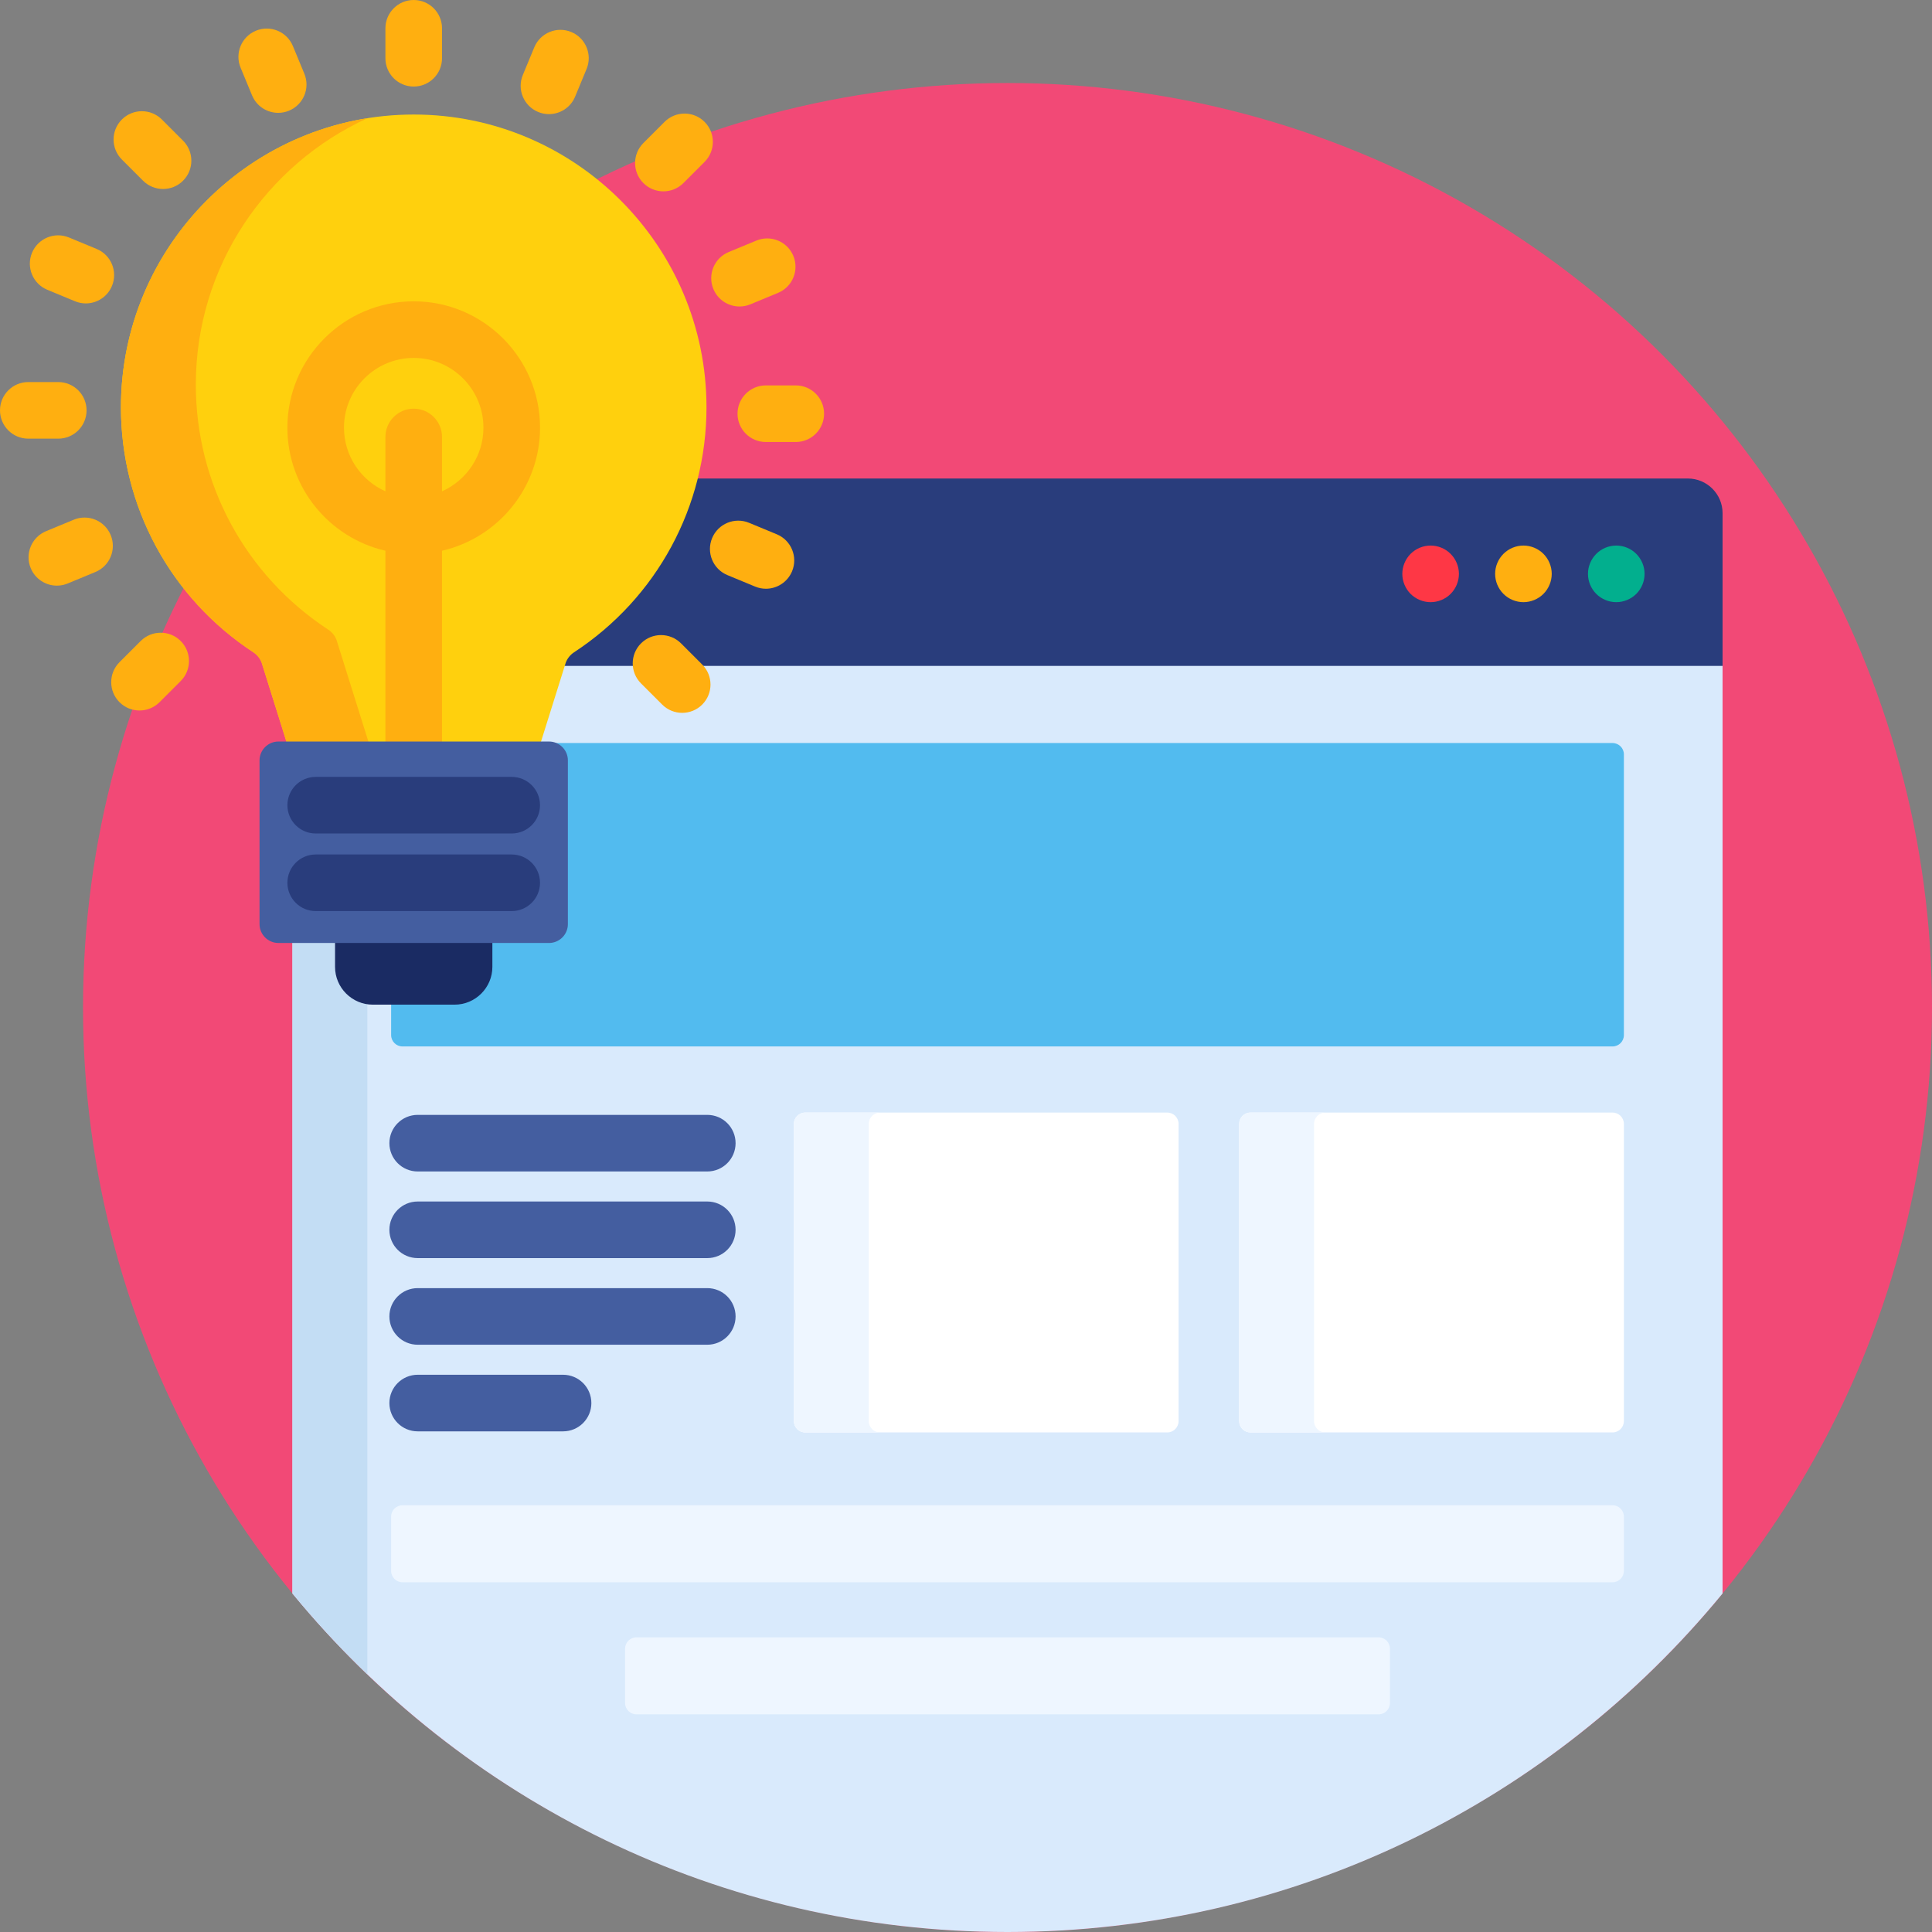 <svg version="1.1" id="Capa_1" xmlns="http://www.w3.org/2000/svg" xmlns:xlink="http://www.w3.org/1999/xlink" x="0px" y="0px" viewBox="0 0 512 512" style="enable-background:new 0 0 512 512;" xml:space="preserve" width="512"  height="512" >
<rect x="0" y="0" width="512" height="512" fill="#808080" stroke="none"/>
<circle style="" cx="267" cy="267" r="245" fill="#F24976"></circle>
<path style="" d="M142.425,196.213c-0.096,0.304-0.04,0.634,0.148,0.891c0.189,0.257,0.487,0.408,0.806,0.408h2.118
c2.206,0,4,1.794,4,4V244.9c0,2.206-1.794,4-4,4h-15.013c-0.553,0-1,0.447-1,1v6.344c0,4.963-4.037,9-9,9H98.792
c-4.963,0-9-4.037-9-9V249.9c0-0.553-0.447-1-1-1h-11.29v173.392C122.434,477.056,190.635,512,267,512
c76.367,0,144.568-34.945,189.5-89.712V175.475H148.93L142.425,196.213z" fill="#D9EAFC"></path>
<path style="" d="M89.792,256.243v-6.344c0-0.553-0.447-1-1-1h-11.29v173.392c6.182,7.535,12.819,14.679,19.843,21.424
v-178.6C93.069,264.42,89.792,260.712,89.792,256.243z" fill="#C3DDF4"></path>
<path style="" d="M427.348,196.913H142.492c0.029,0.063,0.039,0.134,0.081,0.19c0.189,0.257,0.487,0.408,0.806,0.408
h2.118c2.206,0,4,1.794,4,4v43.388c0,2.206-1.794,4-4,4h-15.013c-0.553,0-1,0.447-1,1v6.344c0,4.963-4.037,9-9,9h-16.83v9.074
c0,1.65,1.35,3,3,3h320.693c1.65,0,3-1.35,3-3v-74.404C430.348,198.263,428.998,196.913,427.348,196.913z" fill="#52BBEF"></path>
<g>
<path style="" d="M430.348,416.317c0,1.65-1.35,3-3,3H106.654c-1.65,0-3-1.35-3-3v-14.404c0-1.65,1.35-3,3-3h320.693
c1.65,0,3,1.35,3,3v14.404H430.348z" fill="#EEF6FF"></path>
<path style="" d="M368.348,451.317c0,1.649-1.35,3-3,3H168.654c-1.65,0-3-1.351-3-3v-14.404c0-1.65,1.35-3,3-3
h196.693c1.65,0,3,1.35,3,3v14.404H368.348z" fill="#EEF6FF"></path>
</g>
<g>
<path style="" d="M312.34,376.61c0,1.65-1.35,3-3,3h-95.959c-1.65,0-3-1.35-3-3v-78.764c0-1.65,1.35-3,3-3h95.959
c1.65,0,3,1.35,3,3V376.61z" fill="#FFFFFF"></path>
<path style="" d="M430.348,376.61c0,1.65-1.35,3-3,3h-95.961c-1.65,0-3-1.35-3-3v-78.764c0-1.65,1.35-3,3-3h95.961
c1.65,0,3,1.35,3,3V376.61z" fill="#FFFFFF"></path>
</g>
<g>
<path style="" d="M230.224,376.61v-78.764c0-1.65,1.35-3,3-3h-19.843c-1.65,0-3,1.35-3,3v78.764c0,1.65,1.35,3,3,3
h19.843C231.573,379.61,230.224,378.261,230.224,376.61z" fill="#EEF6FF"></path>
<path style="" d="M348.229,376.61v-78.764c0-1.65,1.35-3,3-3h-19.843c-1.65,0-3,1.35-3,3v78.764c0,1.65,1.35,3,3,3
h19.843C349.579,379.61,348.229,378.261,348.229,376.61z" fill="#EEF6FF"></path>
</g>
<path style="" d="M447.322,126.812H183.879c-4.646,18.366-16.006,34.537-32.295,45.216
c-1.162,0.762-2.046,1.847-2.558,3.138l-0.411,1.31H456.5V135.99C456.5,130.941,452.371,126.812,447.322,126.812z" fill="#293D7C"></path>
<path style="" d="M379.129,159.579c-1.98,0-3.91-0.801-5.309-2.19c-1.391-1.4-2.191-3.33-2.191-5.31
c0-1.971,0.801-3.9,2.191-5.3c1.398-1.401,3.328-2.2,5.309-2.2c1.971,0,3.91,0.799,5.299,2.2c1.4,1.399,2.201,3.329,2.201,5.3
c0,1.979-0.801,3.909-2.201,5.31C383.039,158.778,381.1,159.579,379.129,159.579z" fill="#FE3745"></path>
<path style="" d="M403.725,159.579c-1.971,0-3.91-0.801-5.301-2.2c-1.4-1.391-2.199-3.32-2.199-5.3
c0-1.971,0.799-3.9,2.199-5.3c1.4-1.401,3.33-2.2,5.301-2.2c1.978,0,3.908,0.799,5.309,2.2c1.391,1.399,2.191,3.329,2.191,5.3
c0,1.97-0.801,3.909-2.191,5.3C407.633,158.778,405.703,159.579,403.725,159.579z" fill="#FFAF10"></path>
<path style="" d="M428.328,159.579c-1.98,0-3.91-0.801-5.299-2.19c-1.4-1.4-2.201-3.33-2.201-5.31
c0-1.971,0.801-3.9,2.201-5.3c1.389-1.401,3.318-2.2,5.299-2.2c1.971,0,3.91,0.799,5.301,2.2c1.398,1.399,2.199,3.329,2.199,5.3
c0,1.979-0.801,3.909-2.199,5.31C432.228,158.778,430.299,159.579,428.328,159.579z" fill="#02AF8E"></path>
<g>
<path style="" d="M187.438,310.452h-76.746c-4.143,0-7.5-3.357-7.5-7.5c0-4.142,3.357-7.5,7.5-7.5h76.746
c4.143,0,7.5,3.358,7.5,7.5C194.938,307.095,191.58,310.452,187.438,310.452z" fill="#445EA0"></path>
<path style="" d="M187.438,333.411h-76.746c-4.143,0-7.5-3.357-7.5-7.5s3.357-7.5,7.5-7.5h76.746
c4.143,0,7.5,3.357,7.5,7.5C194.938,330.054,191.58,333.411,187.438,333.411z" fill="#445EA0"></path>
<path style="" d="M187.438,356.368h-76.746c-4.143,0-7.5-3.357-7.5-7.5s3.357-7.5,7.5-7.5h76.746
c4.143,0,7.5,3.357,7.5,7.5C194.938,353.011,191.58,356.368,187.438,356.368z" fill="#445EA0"></path>
<path style="" d="M149.219,379.325h-38.527c-4.143,0-7.5-3.357-7.5-7.5s3.357-7.5,7.5-7.5h38.527
c4.143,0,7.5,3.357,7.5,7.5S153.361,379.325,149.219,379.325z" fill="#445EA0"></path>
</g>
<path style="" d="M109.639,30.353c-42.781,0-77.587,34.805-77.587,77.586c0,26.25,13.119,50.521,35.094,64.925
c0.981,0.645,1.742,1.578,2.175,2.67l6.891,21.979h66.854l6.891-21.979c0.433-1.092,1.193-2.025,2.176-2.67
c21.974-14.404,35.093-38.675,35.093-64.925C187.225,65.157,152.419,30.353,109.639,30.353z" fill="#FFD00D"></path>
<g>
<path style="" d="M102.139,145.95v51.562h15V145.95c14.859-3.416,25.977-16.739,25.977-32.62
c0-18.46-15.018-33.479-33.477-33.479c-18.46,0-33.479,15.019-33.479,33.479C76.16,129.211,87.279,142.535,102.139,145.95z
M109.639,94.852c10.188,0,18.477,8.289,18.477,18.479c0,7.518-4.519,13.988-10.977,16.871v-14.4c0-4.143-3.357-7.5-7.5-7.5
s-7.5,3.357-7.5,7.5v14.4c-6.459-2.882-10.979-9.354-10.979-16.871C91.16,103.141,99.449,94.852,109.639,94.852z" fill="#FFAF10"></path>
<path style="" d="M76.211,197.512h21.725l-8.772-27.979c-0.433-1.092-1.193-2.025-2.175-2.67
c-21.975-14.404-35.094-38.675-35.094-64.925c0-31.339,18.688-58.378,45.496-70.61c-36.98,5.891-65.339,37.997-65.339,76.61
c0,26.25,13.119,50.521,35.094,64.925c0.981,0.645,1.742,1.578,2.175,2.67L76.211,197.512z" fill="#FFAF10"></path>
</g>
<path style="" d="M88.797,248.899c0,0.035-0.005,0.068-0.005,0.104v7.24c0,5.5,4.5,10,10,10h21.692c5.5,0,10-4.5,10-10
v-7.24c0-0.035-0.005-0.068-0.005-0.104H88.797z" fill="#1A2B63"></path>
<path style="" d="M150.497,244.899c0,2.75-2.25,5-5,5H73.78c-2.75,0-5-2.25-5-5v-43.388c0-2.75,2.25-5,5-5h71.717
c2.75,0,5,2.25,5,5L150.497,244.899L150.497,244.899z" fill="#445EA0"></path>
<g>
<path style="" d="M135.61,220.885H83.666c-4.143,0-7.5-3.357-7.5-7.5s3.357-7.5,7.5-7.5h51.944
c4.143,0,7.5,3.357,7.5,7.5C143.11,217.527,139.753,220.885,135.61,220.885z" fill="#293D7C"></path>
<path style="" d="M135.61,241.447H83.666c-4.143,0-7.5-3.357-7.5-7.5s3.357-7.5,7.5-7.5h51.944
c4.143,0,7.5,3.357,7.5,7.5C143.11,238.09,139.753,241.447,135.61,241.447z" fill="#293D7C"></path>
</g>
<g>
<path style="" d="M109.639,22.937c-4.143,0-7.5-3.357-7.5-7.5V7.5c0-4.143,3.357-7.5,7.5-7.5s7.5,3.357,7.5,7.5v7.936
C117.139,19.579,113.781,22.937,109.639,22.937z" fill="#FFAF10"></path>
<path style="" d="M175.804,50.711c-1.919,0-3.839-0.732-5.304-2.196c-2.929-2.93-2.929-7.678,0-10.607l5.612-5.612
c2.93-2.928,7.678-2.928,10.607,0c2.929,2.93,2.929,7.678,0,10.607l-5.612,5.612C179.643,49.979,177.723,50.711,175.804,50.711z" fill="#FFAF10"></path>
<path style="" d="M210.888,117.136h-7.938c-4.143,0-7.5-3.357-7.5-7.5c0-4.142,3.357-7.5,7.5-7.5h7.938
c4.143,0,7.5,3.358,7.5,7.5S215.03,117.136,210.888,117.136z" fill="#FFAF10"></path>
<path style="" d="M180.79,188.914c-1.919,0-3.839-0.732-5.304-2.196l-5.612-5.612c-2.929-2.93-2.929-7.678,0-10.607
c2.93-2.928,7.678-2.928,10.607,0l5.612,5.612c2.929,2.93,2.929,7.678,0,10.607C184.629,188.182,182.709,188.914,180.79,188.914z" fill="#FFAF10"></path>
<path style="" d="M36.973,188.288c-1.92,0-3.839-0.732-5.304-2.197c-2.929-2.929-2.929-7.678,0.001-10.606
l5.613-5.612c2.929-2.929,7.678-2.928,10.606,0.001c2.929,2.929,2.929,7.678-0.001,10.607l-5.613,5.612
C40.812,187.556,38.892,188.288,36.973,188.288z" fill="#FFAF10"></path>
<path style="" d="M15.439,116.25H7.5c-4.143,0-7.5-3.357-7.5-7.5s3.357-7.5,7.5-7.5h7.939c4.143,0,7.5,3.357,7.5,7.5
S19.581,116.25,15.439,116.25z" fill="#FFAF10"></path>
<path style="" d="M43.212,50.084c-1.919,0-3.839-0.732-5.304-2.196l-5.613-5.613c-2.929-2.93-2.929-7.678,0-10.607
c2.93-2.928,7.678-2.928,10.607,0l5.613,5.613c2.929,2.93,2.929,7.678,0,10.607C47.051,49.352,45.131,50.084,43.212,50.084z" fill="#FFAF10"></path>
<path style="" d="M73.729,29.905c-2.943,0-5.735-1.743-6.932-4.631l-3.038-7.332c-1.586-3.827,0.231-8.214,4.058-9.8
c3.824-1.584,8.215,0.231,9.8,4.058l3.038,7.332c1.586,3.827-0.231,8.214-4.058,9.8C75.658,29.721,74.686,29.905,73.729,29.905z" fill="#FFAF10"></path>
<path style="" d="M145.48,30.244c-0.957,0-1.929-0.184-2.867-0.573c-3.827-1.585-5.645-5.972-4.059-9.799l3.037-7.332
c1.586-3.827,5.975-5.646,9.799-4.059c3.827,1.585,5.645,5.972,4.059,9.799l-3.037,7.332
C151.215,28.5,148.423,30.244,145.48,30.244z" fill="#FFAF10"></path>
<path style="" d="M195.984,81.225c-2.943,0-5.736-1.744-6.933-4.633c-1.584-3.826,0.233-8.214,4.061-9.799
l7.334-3.037c3.824-1.587,8.214,0.233,9.799,4.06c1.584,3.826-0.233,8.214-4.061,9.799l-7.334,3.037
C197.913,81.041,196.94,81.225,195.984,81.225z" fill="#FFAF10"></path>
<path style="" d="M202.975,156.02c-0.956,0-1.928-0.184-2.866-0.572l-7.334-3.037
c-3.827-1.585-5.645-5.973-4.061-9.799c1.585-3.827,5.972-5.645,9.799-4.061l7.334,3.037c3.827,1.585,5.645,5.973,4.061,9.799
C208.711,154.275,205.918,156.02,202.975,156.02z" fill="#FFAF10"></path>
<path style="" d="M15.074,155.202c-2.943,0-5.735-1.743-6.932-4.632c-1.586-3.826,0.231-8.214,4.059-9.799
l7.334-3.038c3.826-1.585,8.214,0.231,9.799,4.059c1.586,3.826-0.231,8.214-4.059,9.799l-7.334,3.038
C17.003,155.018,16.03,155.202,15.074,155.202z" fill="#FFAF10"></path>
<path style="" d="M22.741,80.406c-0.956,0-1.928-0.184-2.865-0.572l-7.335-3.036C8.714,75.214,6.896,70.827,8.479,67
c1.584-3.828,5.975-5.646,9.798-4.062l7.335,3.036c3.827,1.584,5.645,5.971,4.061,9.798C28.479,78.662,25.685,80.406,22.741,80.406
z" fill="#FFAF10"></path>
</g>
<g>
</g>
<g>
</g>
<g>
</g>
<g>
</g>
<g>
</g>
<g>
</g>
<g>
</g>
<g>
</g>
<g>
</g>
<g>
</g>
<g>
</g>
<g>
</g>
<g>
</g>
<g>
</g>
<g>
</g>
</svg>